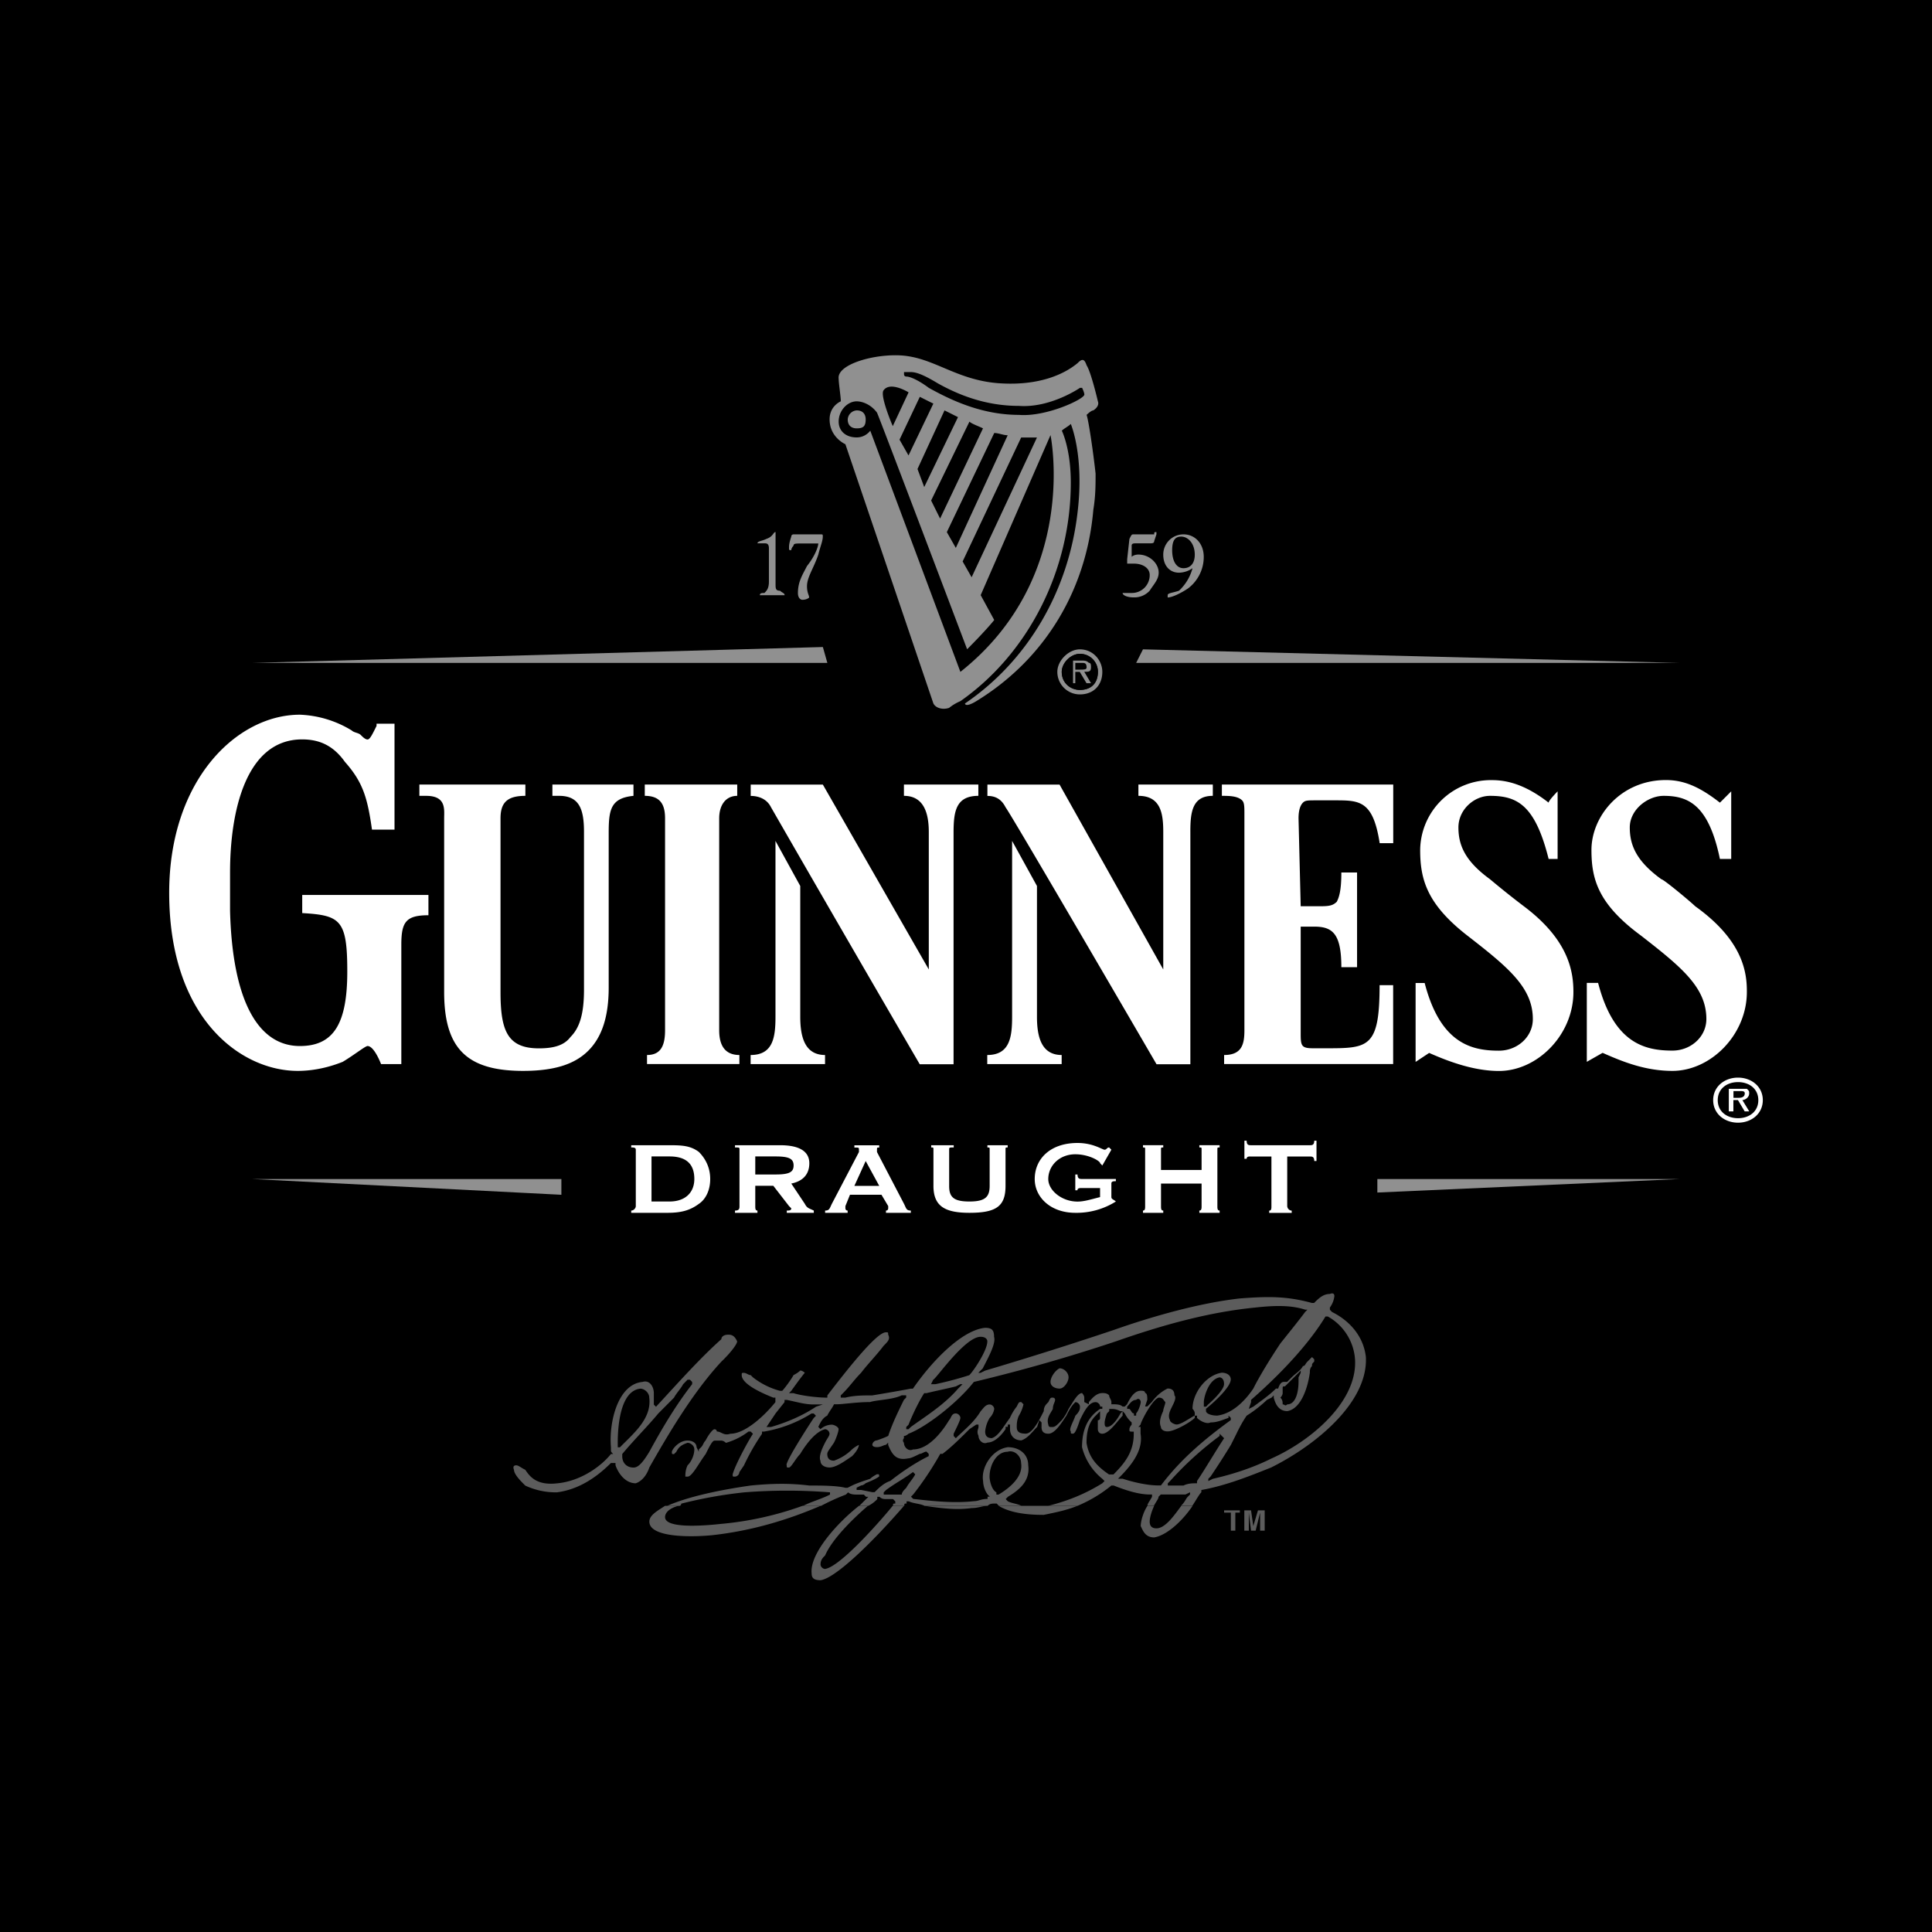 <svg xmlns="http://www.w3.org/2000/svg" width="2500" height="2500" viewBox="0 0 24.094 24.094"><path d="M0 0h24.094v24.094H0V0z"/><path d="M8.125 14.422h.225c.196 0 .309.084.309.281 0 .168-.112.281-.309.281h-.225v-.562zm.197-.14h-.45v.028c.028 0 .057 0 .057.028v.703c0 .028-.028.056-.057.056v.028h.45c.169 0 .281-.028.394-.112.084-.056.141-.168.141-.309s-.057-.253-.141-.338c-.112-.084-.225-.084-.394-.084zM9.672 14.422c.168 0 .225.028.225.113 0 .084-.057.112-.225.112h-.253v-.225h.253zm-.506.703h.28v-.028c-.027 0-.027-.028-.027-.056v-.253h.225l.196.253.028.028c0 .028-.028.028-.056.028v.028h.337v-.028c-.057-.028-.084-.028-.112-.084l-.169-.253c.141-.028.225-.112.225-.253s-.112-.225-.365-.225h-.562v.028c.056 0 .056 0 .056.028v.703c0 .028 0 .056-.056.056v.028zM10.796 14.479l.169.31h-.31l.141-.31zm-.506.646h.281v-.028c-.028 0-.028-.028-.028-.028v-.028l.057-.141h.393l.084.141v.028s0 .028-.028.028v.028h.31v-.028c-.057 0-.057-.028-.085-.084l-.337-.646v-.028c0-.028 0-.028.028-.028v-.028h-.31v.028c.057 0 .057 0 .057.028v.028l-.338.646c-.028.056-.028.084-.084.084v.028zM12.089 14.984c.197 0 .253-.056.253-.196v-.45c0-.028 0-.028-.028-.028v-.028h.253v.028c-.027 0-.027 0-.027.028v.45c0 .253-.112.337-.45.337-.309 0-.449-.084-.449-.337v-.45c0-.028 0-.028-.028-.028v-.028h.281v.028c-.057 0-.057 0-.057.028v.45c-.001.141.056.196.252.196zM13.916 14.984a.92.92 0 0 1-.506.141c-.31 0-.506-.196-.506-.421 0-.253.196-.45.534-.45.196 0 .309.084.337.084s.028-.028.057-.028l.028.028-.113.197-.027-.028c0-.028-.141-.112-.31-.112-.196 0-.337.141-.337.309 0 .141.168.281.365.281.084 0 .168-.028.281-.056v-.113h-.226c-.027 0-.056 0-.056.028h-.027v-.197h.028c0 .056.028.056.056.056h.422v.028c-.028 0-.056 0-.056.028v.169c0 .029.028.029.056.056zM14.507 15.097v.028h-.253v-.028c.027 0 .027-.028.027-.056v-.703c0-.028 0-.028-.027-.028v-.028h.253v.028c-.028 0-.028 0-.028.028v.253h.506v-.253c0-.028 0-.028-.028-.028v-.028h.253v.028c-.028 0-.028 0-.028.028v.703c0 .028 0 .056.028.056v.028h-.253v-.028c.028 0 .028-.028.028-.056v-.281h-.506v.281c0 .028 0 .056.028.056zM15.547 14.451h-.028v-.225h.028c0 .056.027.056.056.056h.731c.027 0 .056 0 .056-.056h.028v.253h-.028c0-.056-.028-.056-.056-.056h-.281v.619a.06.06 0 0 0 .056.056v.028h-.281v-.028c.028 0 .028-.028.028-.056v-.619h-.253c-.029-.001-.056-.001-.056.028z" fill="#fff"/><path fill="#909090" d="M7.001 14.9l-3.851-.196h3.851v.196zM17.177 14.704h3.766l-3.766.168v-.168zM10.318 8.267H3.15l7.112-.198.056.198zM14.254 8.098l6.689.169h-6.774l.085-.169z"/><path d="M21.365 13.72c0-.169.141-.281.31-.281.168 0 .309.112.309.281s-.141.281-.309.281c-.169 0-.31-.112-.31-.281zm.057 0c0 .141.112.225.253.225s.253-.084.253-.225-.112-.225-.253-.225-.253.084-.253.225zm.393.14h-.057l-.084-.141h-.057v.141h-.057v-.281H21.786c.028.028.028.028.028.056 0 .056-.057.084-.085.084l.086.141zm-.14-.169c.027 0 .084 0 .084-.056 0-.028-.028-.028-.057-.028h-.084v.084h.057zM3.769 11.162v.225c.478.028.562.084.562.73 0 .647-.169.928-.591.928-.534 0-.843-.59-.871-1.687v-.478c0-.759.196-1.659.899-1.659.225 0 .394.084.534.281.225.253.281.45.337.844h.281V9.025h-.224v.028c-.056.113-.084.169-.112.169-.028 0-.057-.028-.085-.056-.027-.028-.084-.028-.112-.056a1.333 1.333 0 0 0-.647-.197c-.787 0-1.63.815-1.63 2.221 0 1.574.899 2.221 1.602 2.221.226 0 .422-.057.562-.113.141-.084.281-.197.31-.197.084 0 .168.225.168.225h.253v-1.49c0-.281.057-.366.338-.366v-.253H3.769v.001zM9.222 13.157c-.196 0-.253-.14-.253-.309v-2.642c0-.169.084-.281.225-.281v-.141H8.041v.141c.197 0 .253.112.253.281v2.642c0 .197-.056.309-.225.309v.113h1.152v-.113h.001zM10.29 13.157c-.253 0-.31-.225-.31-.478v-1.63l-.309-.562v2.192c0 .253-.028.478-.31.478v.113h.928v-.113h.001zM12.201 9.925v-.141h-.928v.141c.253 0 .31.225.31.45v1.715l-1.321-2.305h-.9v.141c.084 0 .197.028.253.141a674.62 674.62 0 0 0 1.855 3.205h.422v-2.896c.001-.254.028-.451.309-.451zM13.241 13.157c-.253 0-.309-.225-.309-.478v-1.63l-.31-.562v2.192c0 .253-.028.478-.31.478v.113h.928v-.113h.001zM15.125 9.925v-.141h-.928v.141c.281 0 .31.225.31.45v1.715l-1.293-2.305h-.9v.141c.085 0 .169.028.226.141.084.112 1.883 3.205 1.883 3.205h.422v-2.896c-.001-.254.027-.451.28-.451zM7.9 9.925v-.141H6.889v.141h.084c.253 0 .31.169.31.45v1.968c0 .309-.057.478-.169.59-.084.112-.225.141-.394.141-.394 0-.478-.225-.478-.703v-2.165c0-.197.084-.281.31-.281v-.141H5.23v.141h.084c.253 0 .225.169.225.281v2.165c0 .703.281.984.984.984.394 0 .646-.084.815-.253.168-.169.253-.422.253-.787v-1.94c.001-.281.028-.422.309-.45zM19.004 11.302a11.01 11.01 0 0 1-.422-.337c-.309-.225-.394-.422-.394-.646s.197-.394.394-.394c.338 0 .562.112.731.787h.112v-.843s-.112.113-.112.141c-.253-.197-.479-.281-.703-.281a.881.881 0 0 0-.899.872c0 .365.084.675.59 1.068.507.394.815.646.815 1.04 0 .225-.196.394-.422.394-.337 0-.73-.084-.927-.844h-.113v.984l.169-.112c.253.112.562.225.871.225.479 0 .928-.45.928-.984 0-.255-.056-.648-.618-1.07zM21.141 11.302c-.057-.056-.394-.337-.422-.337-.31-.225-.394-.422-.394-.646s.225-.394.422-.394c.309 0 .562.112.702.787h.141v-.843l-.141.141c-.253-.198-.449-.282-.674-.282-.562 0-.928.45-.928.872 0 .365.084.675.618 1.068.506.394.815.646.815 1.04 0 .225-.197.394-.422.394-.338 0-.731-.084-.928-.844h-.141v.984l.197-.112c.253.112.533.225.871.225.478 0 .928-.45.928-.984.002-.254-.055-.647-.644-1.069zM17.205 12.286c0 .787-.141.787-.675.787h-.14c-.056 0-.112 0-.141-.028-.028-.028-.028-.084-.028-.168v-1.321h.169c.225 0 .338.084.338.506h.196v-1.181h-.196c0 .225-.028.309-.057.365-.057.056-.112.056-.253.056h-.197l-.027-1.096c0-.112.027-.169.056-.197s.057-.028.169-.028h.225c.31 0 .479 0 .562.534h.169v-.731h-2.137v.141c.084 0 .196 0 .253.057.028.028.028.084.028.168v2.698c0 .169-.028.309-.253.309v.113h2.108v-.984h-.169z" fill="#fff"/><path d="M9.531 6.776h-.085c0-.028.057-.028.113-.056.084-.028.084-.085.113-.085v.647c0 .057 0 .085.056.085.028.028.057.028.057.056h-.028-.281c0-.028.028-.028.057-.028.028-.028.056-.056.056-.141v-.421c-.002-.057-.03-.057-.058-.057zM10.121 6.664h.112c.028 0 .028 0 .028.028 0 .056-.028.112-.056.225-.057.169-.141.281-.141.394 0 .084.027.112.027.141 0 0-.027.028-.084.028-.028 0-.056-.028-.056-.084 0-.141.056-.225.113-.337.112-.141.141-.253.141-.281H9.98c-.056 0-.084 0-.084.028-.028.027-.028.055-.028.055-.028 0-.028 0-.028-.028s0-.057.028-.141c0-.028.028-.028.028-.028H10.121zM14.085 6.721c.028-.057.028-.057.056-.057h.253c0-.028 0-.028.028-.028v.028l-.028.084c0 .028-.027.028-.056.028h-.169c-.028 0-.056 0-.056.028v.14s.027-.028.084-.028c.141 0 .253.112.253.225 0 .084-.057.14-.112.225a.256.256 0 0 1-.197.084c-.084.001-.141-.027-.141-.055h.113a.222.222 0 0 0 .225-.225c0-.084-.084-.141-.197-.141h-.084v-.028-.028l.028-.252zM14.731 6.692c.084 0 .169.084.169.225 0 .112-.057.169-.141.169-.085 0-.141-.084-.141-.225.001-.112.029-.169.113-.169zm.141.394a.59.59 0 0 1-.169.281c-.084.028-.141.028-.141.056v.028c.057 0 .169-.056.253-.112.112-.084.197-.225.197-.394s-.112-.281-.252-.281-.253.112-.253.253.084.225.196.225a.3.3 0 0 0 .169-.056zM10.796 5.23c0 .084-.028.112-.112.112-.057 0-.112-.028-.112-.112a.12.12 0 0 1 .112-.112c.084 0 .112.056.112.112z" fill="#909090"/><path d="M13.551 5.174s.056-.056.084-.056c.085-.056.057-.112.057-.112s-.085-.366-.141-.45c-.028-.084-.057-.084-.112-.028-.169.141-.479.281-.956.253-.506-.028-.788-.281-1.153-.338-.337-.056-.899.084-.871.281 0 .056.027.225.027.281 0 0-.14.056-.14.225 0 .225.197.31.197.31l1.097 3.232c.027.056.112.084.196.056a.6.6 0 0 1 .141-.084c.844-.59 1.377-1.63 1.377-2.727 0-.422-.112-.646-.112-.646.028-.028.085-.056.112-.084 0 0 .169.393.085 1.096-.112.984-.618 1.855-1.405 2.39 0 0 0 .056.14-.028.872-.534 1.377-1.405 1.461-2.389.028-.168.028-.309.028-.45-.028-.254-.084-.647-.112-.732zm-2.53-.309c.085-.112.31.028.31.028l-.197.421c-.001.001-.169-.393-.113-.449zm.899 1.968l-.112-.197.591-1.236c.056 0 .112.028.168.028l-.647 1.405zm.815-1.377h.197l-.815 1.743-.112-.197.73-1.546zm-1.011 1.011l-.112-.225.478-.984c.028.028.112.056.169.084l-.535 1.125zm-.198-.393l-.084-.225.337-.731.168.084-.421.872zm-.196-.394l-.112-.197.253-.534c.056.028.112.057.169.084l-.31.647zm.647 2.699l-1.124-3.008s-.057.084-.169.084c-.141 0-.225-.084-.225-.197 0-.141.112-.253.225-.253.056 0 .169.028.253.141.028.056 1.124 2.951 1.124 2.951s.226-.225.338-.365l-.169-.31.871-1.996c0 .001.366 1.772-1.124 2.953zm.73-3.205c-.478 0-.871-.197-1.124-.337-.112-.084-.225-.141-.281-.141 0 0-.028 0-.028-.028V4.64h.085c.084 0 .196.056.337.141.253.141.591.281 1.012.281.394.028.76-.225.76-.225h.027s.028.057.028.084c-.001.057-.478.281-.816.253z" fill="#909090"/><path d="M13.186 8.379c0-.141.141-.281.281-.281.168 0 .28.141.28.281 0 .169-.112.281-.28.281a.281.281 0 0 1-.281-.281z"/><path d="M13.186 8.379c0-.141.141-.281.281-.281.168 0 .28.141.28.281 0 .169-.112.281-.28.281a.281.281 0 0 1-.281-.281zm.055 0c0 .141.112.225.226.225.14 0 .225-.084.225-.225a.223.223 0 0 0-.225-.225c-.113 0-.226.113-.226.225zm.365.141h-.056l-.084-.141h-.056v.141h-.028v-.282h.112c.028 0 .057 0 .085.028.027 0 .027.028.027.056 0 .056-.027.056-.084.056l.084.142zm-.139-.169c.056 0 .084 0 .084-.028 0-.056-.028-.056-.057-.056h-.084v.084h.057z" fill="#909090"/><path d="M13.241 8.379c0 .141.112.225.226.225.14 0 .225-.084.225-.225a.223.223 0 0 0-.225-.225c-.113 0-.226.113-.226.225z"/><path d="M13.606 8.52h-.056l-.084-.141h-.056v.141h-.028v-.282h.112c.028 0 .057 0 .085.028.027 0 .027.028.027.056 0 .056-.027.056-.084.056l.084.142z" fill="#909090"/><path d="M13.467 8.351c.056 0 .084 0 .084-.028 0-.056-.028-.056-.057-.056h-.084v.084h.057z"/><path d="M9.193 16.728c0 .028-.056.112-.168.225l-.028.027c-.365.394-.675.928-.899 1.321-.028.084-.085.168-.169.197-.141 0-.225-.141-.253-.225v-.028h-.057c-.225.225-.449.337-.674.366a.903.903 0 0 1-.394-.084c-.057-.056-.141-.141-.141-.197 0 0-.028-.056.028-.056.028 0 .056.028.113.056.056.084.141.197.394.169.309-.028.562-.225.674-.366h.028c-.028-.028-.028-.028-.028-.056v-.028c-.027-.31.085-.787.394-.815.085-.028.141.056.141.141v.141h-.029.028l.028.028c.31-.337.562-.618.815-.843 0-.028.028-.056.084-.056.058-.002.086.026.113.083zm-.787.702l-.196.197c-.141.169-.31.337-.45.506v.028c0 .084.057.141.141.141.057 0 .112-.057.197-.197.168-.309.337-.59.534-.843v-.028l-.028-.028h-.029l-.056.057c-.028.055-.084.111-.113.167zm-.421-.112c-.253.028-.281.478-.281.674v.057h.028l.027-.028.057-.056c.141-.141.309-.309.281-.534.001-.057-.056-.113-.112-.113zM8.463 18.779c-.112.028-.169.084-.169.141 0 .141.45.112.703.084a4.04 4.04 0 0 0 1.012-.225h.225c-.394.169-.843.31-1.349.366-.281.028-.787.028-.787-.169 0-.084.112-.14.196-.197H8.463zm2.361 0c-.197.169-.45.422-.534.619-.028.028-.057.056-.057.112 0 .028.028.056.057.056.196-.028.73-.646.843-.787h.141c-.365.422-.843.899-1.04.928-.084 0-.112-.028-.112-.084-.028-.253.338-.647.591-.844h.111zm1.489 0c-.056 0-.112.028-.196.028-.197.028-.394 0-.591-.028h.787zm.422 0H13.438c-.141.057-.281.084-.422.113-.225 0-.422-.028-.562-.113h.281zm1.659 0c-.027.057-.056.141-.056.197s.028.084.084.084c.112 0 .226-.168.31-.281h.141c-.112.169-.31.366-.479.394-.112 0-.14-.084-.168-.141 0-.056.028-.168.084-.253h.084z" fill="#5c5c5c"/><path d="M8.322 18.779c.253-.112.646-.197 1.04-.253.281-.028.506-.028.73 0 .141 0 .338 0 .45.028h.028l.056-.028c.057-.028.141-.056.226-.084.027-.028.084-.057.084-.057.028 0 .028 0 .028.028 0 0-.028.028-.169.084-.028.028-.056.028-.056.028l-.056.028v.028h.056l.14.028h.028c.057-.056.112-.112.197-.141.141-.112.309-.225.478-.309v-.028l-.028-.028c-.028 0-.056.028-.084.028-.057.028-.112.056-.141.056-.141.028-.197-.028-.253-.168v-.028l-.028.028c-.028 0-.056.028-.112.028-.057 0-.057-.028-.057-.028 0-.028.028-.056.057-.056 0 0 .084-.028.141-.056.056-.169.141-.337.196-.45l.028-.028v-.028h-.056c-.113.056-.31.056-.394.084-.169 0-.338.028-.422.028h-.028c-.028.056-.056.084-.084.141-.057.028-.085.084-.112.141l.027.028a.217.217 0 0 1 .141-.056c.028 0 .085.028.085.056s-.028.112-.057.168c-.056.084-.084.113-.084.141 0 .056.028.084.084.084a.603.603 0 0 0 .225-.141.4.4 0 0 1 .085-.056c0 .028-.028.084-.085.141-.084.056-.196.141-.281.141-.056 0-.113-.028-.113-.084-.027-.056.028-.168.057-.225.028-.056.056-.084.056-.112s-.028-.056-.056-.056c-.112.028-.225.168-.31.309-.056.056-.112.169-.141.169-.027 0-.027 0-.027-.028-.028-.028.28-.506.337-.59l.028-.028-.028-.028h-.028a1.624 1.624 0 0 1-.59.225h-.027v.028a2.77 2.77 0 0 0-.225.394l-.057.084a.06.06 0 0 1-.056.056c-.028 0-.028 0-.028-.028.028-.112.196-.421.253-.506l-.028-.028h-.028a.853.853 0 0 1-.281.141s-.027-.028-.056-.028h-.085c-.027 0-.056.056-.112.168-.084.112-.168.281-.225.281h-.028c0-.028 0-.084.028-.141.057-.056.084-.141.084-.197s-.056-.084-.084-.084c-.084.028-.112.057-.141.113l-.028.028c-.027 0-.027 0-.027-.028s.084-.141.196-.141c.057 0 .112.028.112.084l.028.056v-.028l.028-.028c.028-.028.028-.057.056-.084.028-.056.085-.141.112-.141 0 0 .028 0 .028.028.057 0 .085.057.169.028.197 0 .45-.253.562-.394v-.056h-.026c-.141-.056-.394-.168-.394-.281 0-.028 0-.028.028-.028s.056.028.084.028l.028.028a.934.934 0 0 0 .337.168h.028c.028-.028.112-.141.141-.196.056-.028.084-.057.084-.057.028 0 .057.028.057.028s-.028.028-.169.225l-.028.029h.056c.084.028.281.056.422.056v-.028c.281-.366.618-.787.73-.787.028 0 .028 0 .028.028.028.056 0 .084-.057.141-.084.112-.196.225-.281.337-.084.084-.14.168-.225.253l-.028.028v.028h.056c.112-.028.225-.028.337-.028.169-.028.338-.057.479-.084h.028c.253-.366.619-.731.9-.759.084 0 .112.028.112.113.028.084-.085.281-.141.393l-.028.028-.028.028h.028l.057-.028a47.696 47.696 0 0 0 1.602-.506c.479-.169 1.068-.337 1.574-.394.365-.028.591-.028.899.056h.028c.057-.056.112-.112.197-.112 0 0 .056-.028.056.028a.299.299 0 0 1-.056.141v.028h-.028.028l.027.028c.226.112.394.309.422.562.028.562-.618 1.096-1.181 1.377-.281.112-.562.225-.871.281v.028c-.028.028-.057.084-.112.168h-.141c.056-.056.056-.084.084-.112l.028-.028v-.028l-.057.028h-.308l-.028.028c0 .028-.028.056-.057.112h-.081c0-.028.028-.056.057-.112v-.028h-.028c-.141 0-.31-.056-.45-.112h-.029a1.686 1.686 0 0 1-.422.253h-.365c.225-.056.449-.141.674-.281l.028-.028-.028-.028a.74.74 0 0 1-.253-.394c0-.197.057-.366.226-.478h.027v-.028h-.027c0-.028-.028-.056-.057-.056-.084 0-.141.112-.196.225-.028.084-.057.168-.085.168s-.028 0-.028-.028c-.027-.028.028-.112.057-.196.057-.057.057-.084.057-.113 0-.028-.028-.056-.057-.056-.028.028-.057.056-.112.169-.057.084-.141.225-.225.225-.057 0-.085-.028-.085-.084v-.057l-.028-.028-.027.084c-.057.056-.112.14-.197.168-.084 0-.141-.056-.141-.141v-.056h-.028v.028h-.027v.028c-.057.084-.141.168-.226.168-.056.028-.112-.028-.112-.084-.028-.057 0-.084 0-.112v-.028h-.028v-.028.028l-.084.056c-.112.112-.225.225-.337.309h-.028a3.892 3.892 0 0 1-.337.506l-.028.028.028.028c.253.028.506.056.759.028.056 0 .084-.028.168-.028v-.028h.028l-.028-.028a.308.308 0 0 1-.056-.168c-.028-.168.112-.394.309-.421.141 0 .254.084.254.225.027.197-.113.309-.254.394l-.027.028h-.028.028l.027.028c.057.028.113.028.169.056h-.281l-.027-.028h-.028c-.028 0-.057 0-.085.028h-.787c-.056-.028-.14-.028-.196-.056h-.028v.028c-.028 0-.028 0-.028.028h-.141c0-.028 0-.028.028-.028v-.028h.028-.028l-.028-.028h-.084c-.028 0-.056 0-.084-.028h-.028v.028a.401.401 0 0 1-.112.084h-.112l.084-.084.028-.028h-.028l-.028-.028h-.084c-.028 0-.084 0-.112-.028l-.028.028a2.67 2.67 0 0 0-.31.141h-.225c.112-.056.225-.084.337-.141v-.028a6.8 6.8 0 0 0-1.068 0 5.541 5.541 0 0 0-.787.141s0 .028-.028.028h-.146v-.001zm7.674-1.461v.056c0 .028-.028.056-.028.056.028.028.028.056.028.084.028 0 .028.028.057 0 .112 0 .141-.169.141-.281v-.056l.027-.056v-.028l-.027.028-.028.028-.141.14c-.029.001-.029.001-.029.029zm.534-.9c-.169.281-.478.646-.928 1.04v.028l-.028.084.057-.028c.112-.084.196-.14.281-.225h.028c.027-.084.056-.084.084-.084h.028l.056-.056c.057-.056.112-.084.141-.141.028 0 .028-.028.057-.056l.056-.056.028.028v.028c-.028.028-.028.028-.028.056-.027.028-.027.056-.027.084-.028.197-.113.45-.281.478-.085 0-.141-.056-.169-.168v-.028l-.028.028-.057.028a1.597 1.597 0 0 1-.253.197c-.057.084-.085.141-.113.196-.027.057-.056.113-.084.169a9.6 9.6 0 0 1-.253.394l-.028.028v.028l.057-.028c.253-.057.506-.141.73-.253.506-.225 1.097-.731 1.04-1.265a.665.665 0 0 0-.337-.506h-.029zm-1.321.759c-.141.028-.196.253-.196.309v.056h.028l.027-.028s.197-.169.197-.253c.001-.084-.056-.084-.056-.084zm.45-.871c-.591.057-1.181.225-1.743.422a21.01 21.01 0 0 1-1.771.506c-.197.253-.591.562-.815.646 0 0-.028.028-.057.028v.028s-.027.028 0 .056c0 .057.057.113.113.084.197 0 .366-.225.45-.365.028-.028.028-.084.084-.084.028 0 .057.028.057.056s-.057.141-.084.197v.028l.027.028c.113-.112.226-.197.31-.337.028-.028.057-.084.112-.084.028 0 .057.028.057.056a.207.207 0 0 1-.057.112.403.403 0 0 0-.056.168c0 .057.027.084.084.084.084-.028.141-.14.225-.253a.644.644 0 0 1 .085-.141c.027-.056.027-.056.056-.056l.028.028a.468.468 0 0 1-.057.141c-.027.056-.027.112-.027.141 0 .056.027.084.112.084.084 0 .168-.168.225-.281 0-.056.028-.084.057-.112.027-.056.027-.056.056-.056 0 0 .028 0 .028.028s-.028.057-.028.113c-.028.056-.084.112-.056.197 0 0 0 .028.027.028h.028c.028 0 .057-.028.085-.057l.027-.028a.599.599 0 0 0 .085-.141c.056-.084.112-.197.168-.197 0 0 .028.028.028.056v.056l.057.028v-.028c.027-.028.084-.112.168-.112.028 0 .057 0 .085.028 0 .028.028.056.028.084v.028h.027c.028 0 .085 0 .112.028h.028l.028-.028c.028-.057.084-.169.169-.169.028 0 .056 0 .056.028.028 0 .028.056.028.084l-.028.084h.028l.057-.056a.523.523 0 0 1 .196-.168c.057 0 .085.028.085.084.027.028 0 .084-.028.14s-.057.113-.028.169c0 .028.057.056.084.056.057 0 .169-.084.226-.112v-.028c0-.028-.028-.056-.028-.056 0-.197.169-.421.365-.45.057 0 .112.028.112.084 0 .084-.169.253-.309.366h-.028.028v.028c0 .028.056.057.14.057.226-.028.394-.253.45-.337.084-.168.225-.394.337-.562.112-.141.226-.281.31-.394l.028-.028h-.028c-.169-.055-.365-.055-.618-.027zm-.562 1.433c-.056.028-.141-.028-.169-.056v-.028H14.9v.028c-.057.056-.253.168-.338.168-.056 0-.084-.028-.084-.056-.028-.057 0-.141.028-.197 0-.028.027-.084.027-.112-.027-.028-.027-.056-.084-.056-.084.028-.225.309-.225.337l-.028.028h.028v.084c.028.169-.057.337-.253.534l-.028.028H14c.085.028.281.084.45.084h.028c.253-.337.562-.59.871-.815v-.028l-.028-.028v.028c-.084.029-.14.057-.224.057zm-.928-.281c-.056 0-.084.057-.112.084v.028h.028c.028.028.028.056.056.056v.028h.028v-.028c.028-.028.057-.112.057-.141s-.029-.055-.057-.027zm.45 1.068h.141c.056-.028.112-.028.168-.028v-.028c.113-.168.226-.365.338-.534l-.028-.028-.028-.028v.028a4.113 4.113 0 0 0-.618.562l-.028.028v.028h.055zm-.787-.927l-.028.028c-.028.084-.028.112-.028.112 0 .028 0 .057.028.057.084 0 .169-.169.169-.169l.027-.028h-.027c-.057-.028-.085-.028-.112-.028h-.028v.028h-.001zm.253.225s0-.028.028-.056v-.028c-.028-.028-.057-.056-.085-.112L14 17.599v.056c-.056.056-.168.225-.253.225-.056 0-.056-.056-.056-.056v-.112c.028 0 .028-.028.028-.028V17.6l.027-.028-.027.028-.057.057c-.084.084-.112.196-.112.337.028.169.112.281.281.394h.028v.028-.028h.027c.141-.141.253-.281.253-.506v-.028h-.027c-.027-.002-.027-.002-.027-.03zm-1.856-1.153c-.196 0-.562.534-.59.534l-.028.057h.055a4.31 4.31 0 0 0 .422-.112c.057-.057.225-.31.225-.422 0-.029-.027-.057-.084-.057zm-.703.703c-.056.084-.14.253-.196.394l-.028.028v.028h.028l.028-.028c.196-.141.421-.281.59-.478l.028-.028.028-.028h-.028l-.056.028c-.112.028-.253.056-.365.084h-.029zm1.04.731c-.14 0-.225.168-.225.309 0 .056.028.168.085.197v.028h.027c.141-.084.31-.225.281-.394.001-.084-.083-.168-.168-.14zm-1.489.534h.141v.028-.028h.028c0-.028.027-.056.056-.084.028-.056.084-.112.112-.169l-.028-.028c-.113.084-.225.141-.337.225l-.028.028v.028h.056zm-1.293-1.153l-.112.141-.113.169h.056c.197-.057.394-.141.562-.253l.084-.028h-.112c-.112 0-.197-.028-.337-.057h-.028v.028zm3.43-.422c-.057.028-.113.113-.113.169s.057.084.113.084.112-.084.112-.141-.056-.112-.112-.112zM15.462 18.836v.028h-.056v.225h-.056v-.225h-.084v-.028h.196zM15.688 18.836h.084v.253h-.057v-.169-.056l-.056.225h-.057l-.028-.225v.225h-.056v-.253h.084l.028.196.058-.196z" fill="#5c5c5c"/></svg>
